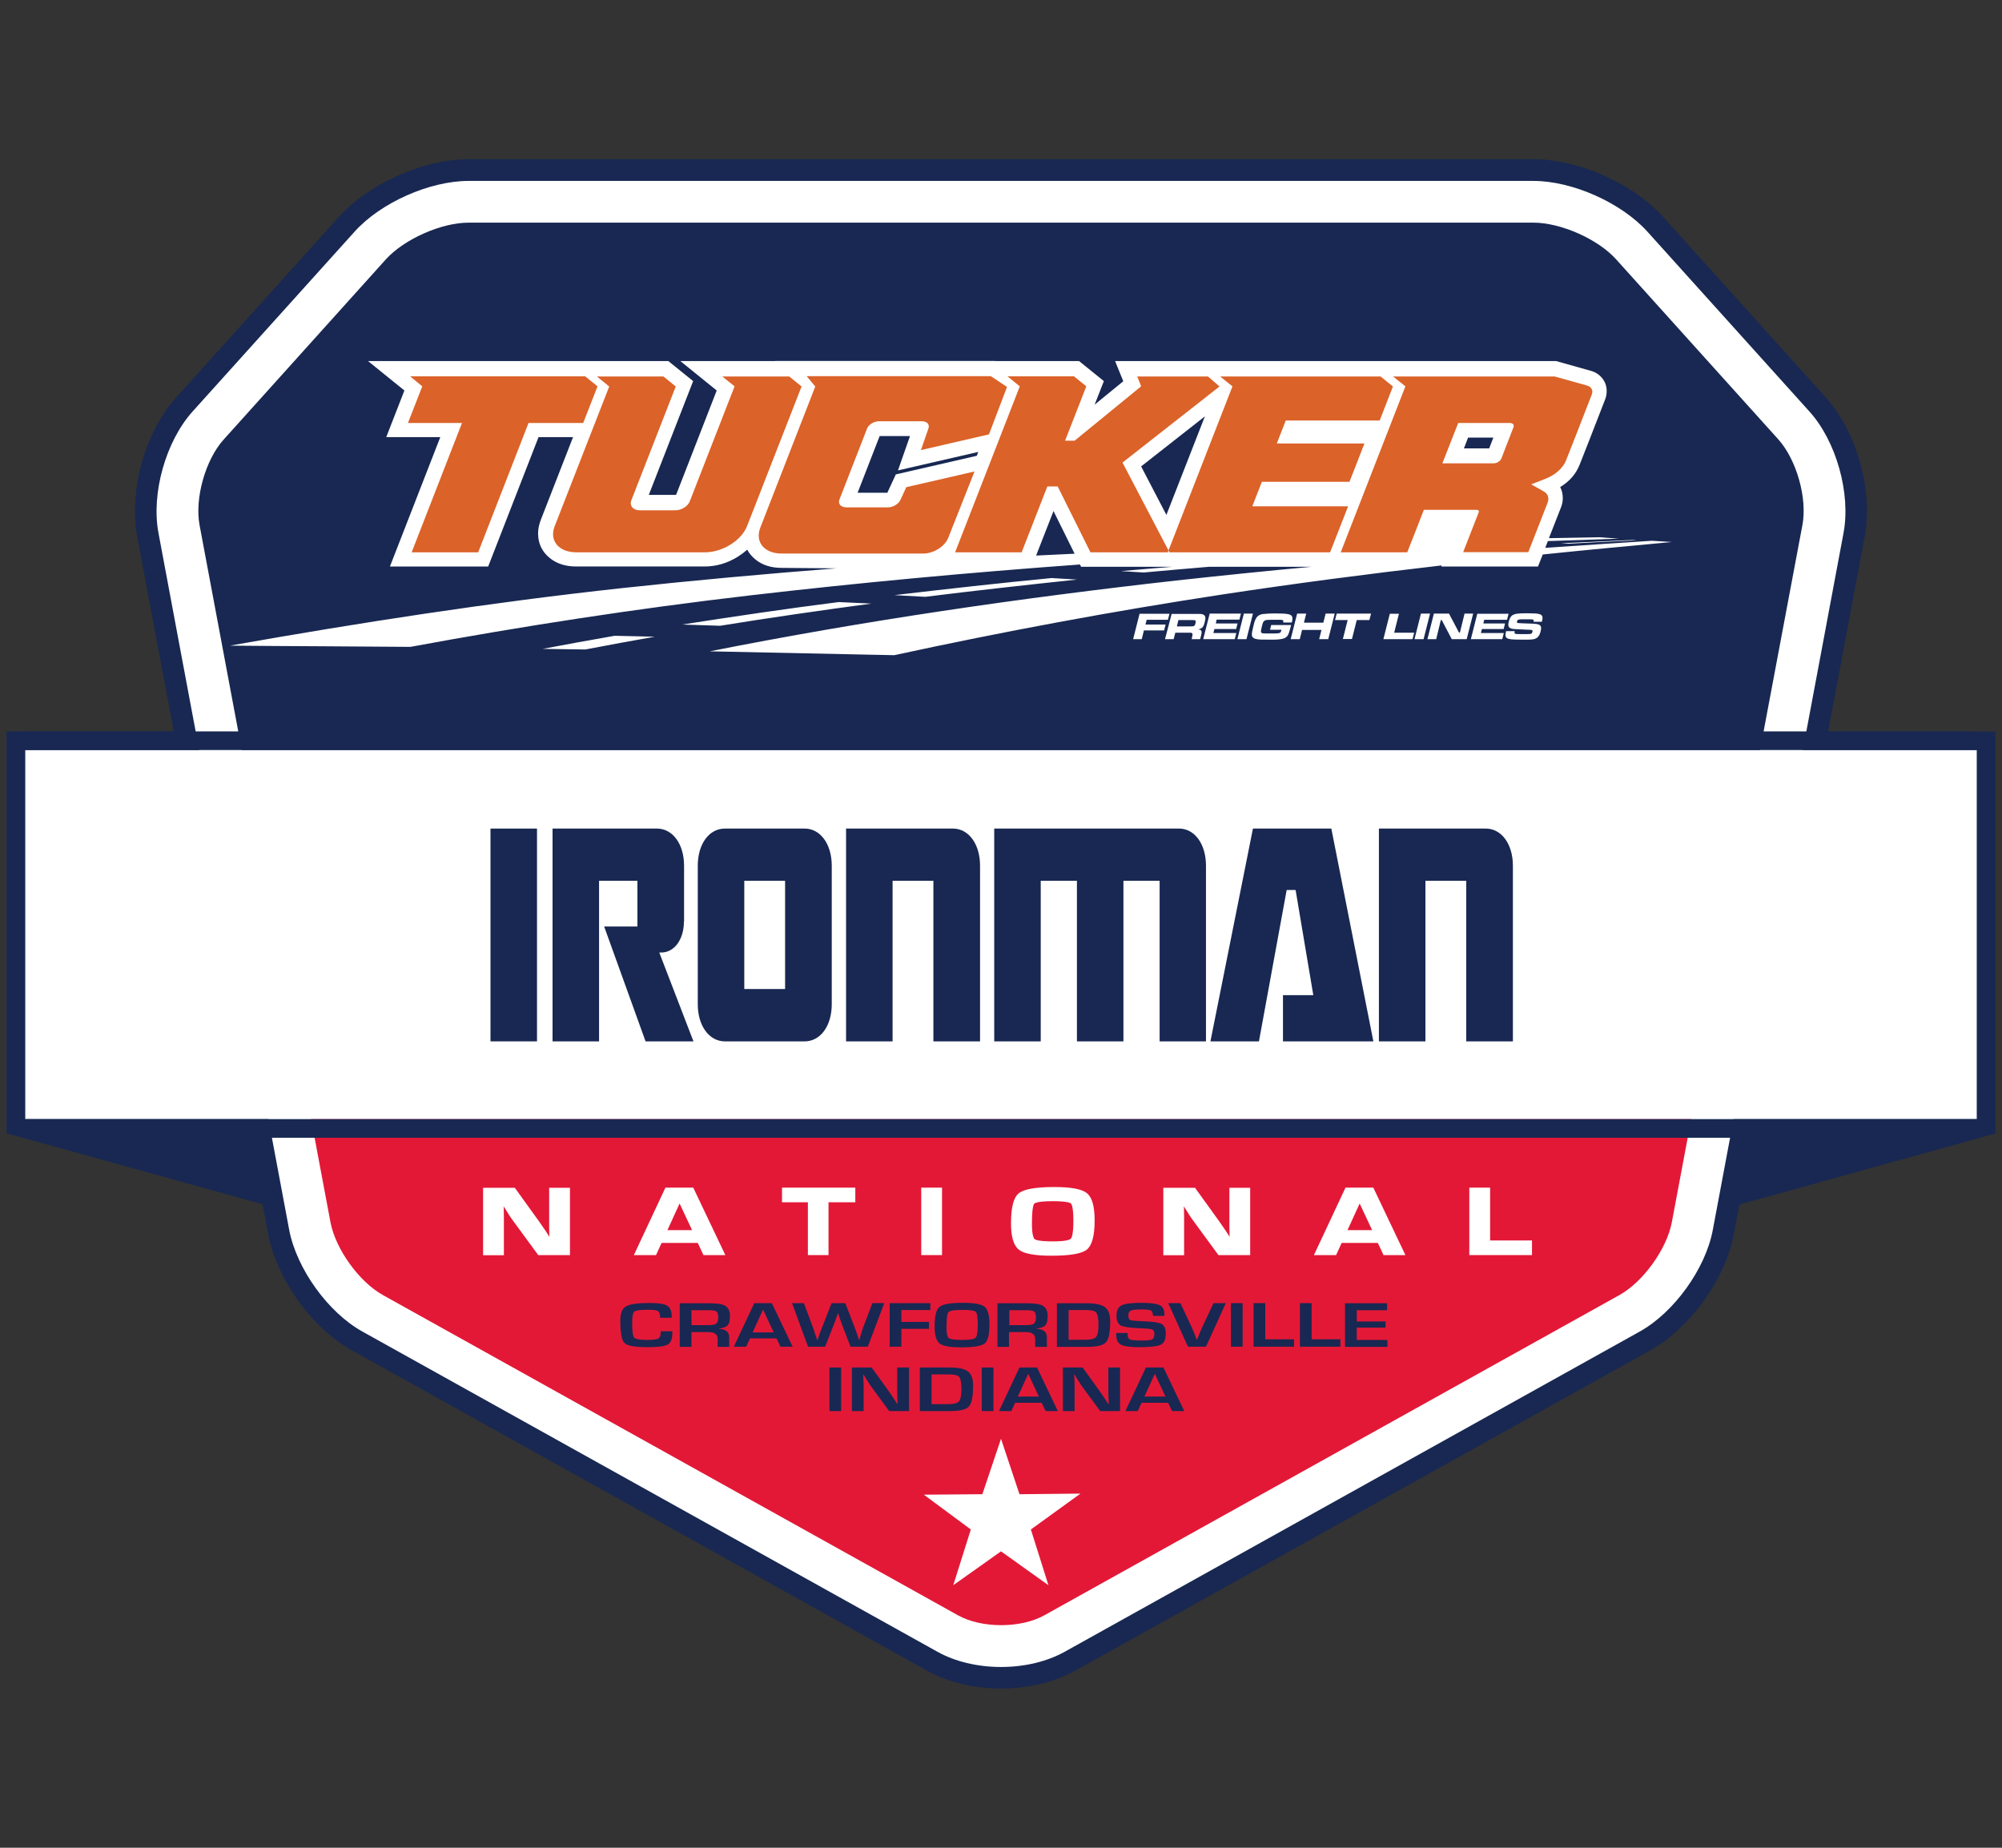 <?xml version="1.0" encoding="UTF-8"?> <svg xmlns="http://www.w3.org/2000/svg" xmlns:xlink="http://www.w3.org/1999/xlink" version="1.1" id="Layer_1" x="0px" y="0px" viewBox="0 0 130 120" style="enable-background:new 0 0 130 120;" xml:space="preserve"><rect x="0" y="0" width="130" height="120" fill="#333333" stroke="none"/> <style type="text/css"> .st0{fill:#182852;} .st1{fill:#FFFFFF;} .st2{fill:#E31837;} .st3{fill-rule:evenodd;clip-rule:evenodd;fill:#FFFFFF;} .st4{fill-rule:evenodd;clip-rule:evenodd;fill:#DB6228;} </style> <g> <g> <g> <g> <path class="st0" d="M65,109.48c-1.72,0-3.4-0.41-4.73-1.14L22.95,87.54c-2.56-1.43-4.82-4.55-5.36-7.44l-0.35-1.84L0.42,73.6 V47.5h11.05L9.09,34.83c-0.55-2.94,0.5-6.69,2.5-8.91l10.52-11.7c1.93-2.14,5.42-3.7,8.3-3.7h69.16c2.88,0,6.37,1.55,8.3,3.7 l10.53,11.7c2,2.23,3.05,5.98,2.5,8.92l-2.37,12.67h11.05v26.1l-16.82,4.67l-0.35,1.84c-0.54,2.88-2.79,6.01-5.36,7.44 l-37.32,20.79C68.4,109.07,66.73,109.48,65,109.48z"></path> </g> <polygon class="st0" points="111.4,72.68 128.36,72.68 128.36,72.68 111.4,77.38 "></polygon> <polygon class="st0" points="18.6,72.68 1.64,72.68 1.64,72.68 18.6,77.38 "></polygon> <g> <path class="st1" d="M111.22,79.88c-0.47,2.52-2.52,5.36-4.75,6.6l-37.33,20.79c-1.15,0.64-2.61,0.99-4.14,0.99 c-1.52,0-2.99-0.35-4.13-0.99L23.54,86.48c-2.24-1.24-4.28-4.09-4.76-6.6l-0.93-4.96l-6.22-33.15l-1.34-7.16 c-0.48-2.56,0.47-5.94,2.21-7.88l10.53-11.69c1.69-1.88,4.87-3.29,7.39-3.29h69.16c2.53,0,5.7,1.42,7.39,3.29l10.53,11.69 c1.74,1.93,2.69,5.32,2.21,7.88l-1.34,7.16L111.22,79.88z"></path> <path class="st0" d="M65,109.66c-1.76,0-3.47-0.41-4.82-1.17L22.86,87.7c-2.61-1.45-4.9-4.63-5.45-7.57L8.91,34.86 c-0.56-2.99,0.51-6.81,2.55-9.07L21.99,14.1c1.96-2.18,5.5-3.76,8.43-3.76h69.16c2.93,0,6.47,1.58,8.43,3.76l10.53,11.69 c2.04,2.27,3.11,6.08,2.54,9.08l-8.49,45.27v0c-0.55,2.93-2.84,6.12-5.45,7.57L69.82,108.5C68.47,109.25,66.76,109.66,65,109.66 z M30.42,13.14c-2.14,0-4.93,1.24-6.35,2.83L13.54,27.66c-1.45,1.62-2.28,4.55-1.88,6.69l8.49,45.27 c0.4,2.12,2.18,4.6,4.06,5.64l37.33,20.79c1.88,1.05,5.03,1.05,6.91,0l37.33-20.79c1.88-1.05,3.67-3.52,4.06-5.64v0l8.49-45.27 c0.4-2.13-0.42-5.07-1.87-6.69l-10.53-11.69c-1.43-1.59-4.22-2.83-6.36-2.83H30.42z"></path> </g> <path class="st1" d="M111.22,79.88c-0.47,2.52-2.52,5.36-4.75,6.6l-37.33,20.79c-1.15,0.64-2.61,0.99-4.14,0.99 c-1.52,0-2.99-0.35-4.13-0.99L23.54,86.48c-2.24-1.24-4.28-4.09-4.76-6.6l-0.93-4.96l-6.22-33.15l-1.34-7.16 c-0.48-2.56,0.47-5.94,2.21-7.88l10.53-11.69c1.69-1.88,4.87-3.29,7.39-3.29h69.16c2.53,0,5.7,1.42,7.39,3.29l10.53,11.69 c1.74,1.93,2.69,5.32,2.21,7.88l-1.34,7.16L111.22,79.88z"></path> <g> <path class="st2" d="M21.46,79.38c0.33,1.74,1.86,3.87,3.41,4.73l37.33,20.79c1.54,0.86,4.08,0.86,5.62,0l37.33-20.79 c1.55-0.86,3.08-2.99,3.41-4.73l1.35-7.19H20.11L21.46,79.38z"></path> <path class="st0" d="M117.04,34.1c0.33-1.74-0.38-4.24-1.56-5.56l-10.53-11.69c-1.18-1.32-3.6-2.39-5.37-2.39H30.42 c-1.77,0-4.19,1.08-5.37,2.39L14.52,28.55c-1.18,1.31-1.89,3.82-1.56,5.56l2.83,15.09h98.41L117.04,34.1z"></path> </g> <path class="st1" d="M128.36,72.68H1.64V48.71h126.72V72.68z"></path> <rect x="1.64" y="72.68" class="st0" width="126.72" height="1.21"></rect> <rect x="1.64" y="47.5" class="st0" width="126.72" height="1.21"></rect> <g> <path class="st0" d="M31.85,53.81h3.02v13.82h-3.02V53.81z"></path> <path class="st0" d="M44.41,59.85c0,1.16-0.62,2.01-1.47,2.01h-0.13l2.22,5.77h-3.11l-2.69-7.46h2.16V57.2H38.9v10.43h-3.02 V53.81h6.78c1.02,0,1.76,1.01,1.76,2.41V59.85z"></path> <path class="st0" d="M52.25,53.81c1.02,0,1.76,1.01,1.76,2.41v9c0,1.4-0.73,2.41-1.76,2.41h-5.18c-1.02,0-1.76-1.01-1.76-2.41 v-9c0-1.4,0.73-2.41,1.76-2.41H52.25z M50.98,64.23V57.2h-2.65v7.03H50.98z"></path> <path class="st0" d="M63.63,67.63h-3.02V57.2h-2.65v10.43h-3.02V53.81h6.94c1.02,0,1.76,1.01,1.76,2.41V67.63z"></path> <path class="st0" d="M78.32,67.63H75.3V57.2h-2.35v10.43h-3.02V57.2h-2.35v10.43h-3.02V53.81h12c1.02,0,1.75,1.01,1.75,2.41 V67.63z"></path> <path class="st0" d="M81.36,53.81h5.09l2.73,13.82h-5.87v-3h1.97l-1.15-6.83h-0.58l-1.8,9.83h-3.15L81.36,53.81z"></path> <path class="st0" d="M98.23,67.63h-3.02V57.2h-2.65v10.43h-3.02V53.81h6.94c1.02,0,1.76,1.01,1.76,2.41V67.63z"></path> </g> </g> <g> <polyline class="st3" points="65,93.44 66.2,97.04 70.16,97 66.94,99.33 68.08,102.95 65,100.75 61.9,102.95 63.04,99.33 59.99,97.07 63.79,97.04 65,93.44 "></polyline> <g> <g> <g> <path class="st1" d="M36.89,77.25v4.13h-1.87l-1.66-2.27c-0.08-0.11-0.21-0.31-0.39-0.59l-0.19-0.3l-0.18-0.3h-0.04l0.02,0.27 l0.01,0.27l0.01,0.54v2.37h-1.1v-4.13h1.87l1.51,2.1c0.13,0.19,0.29,0.41,0.46,0.67l0.22,0.34l0.22,0.34h0.04l-0.01-0.27 l-0.01-0.27l-0.01-0.53v-2.38H36.89z"></path> <path class="st1" d="M37.01,81.51h-2.06l-1.7-2.32c-0.09-0.12-0.22-0.32-0.39-0.6l-0.16-0.25l0.01,0.13l0.01,0.55v2.5h-1.35 v-4.38h2.06l1.55,2.15c0.13,0.19,0.29,0.41,0.47,0.68l0.23,0.36l-0.01-0.14l-0.01-0.54v-2.51h1.35V81.51z M35.08,81.26h1.68 v-3.88h-0.85l0.04,3.45h-0.24l-0.48-0.73c-0.17-0.26-0.33-0.49-0.46-0.67l-1.47-2.04h-1.68v3.88h0.85l-0.02-3.05l-0.03-0.4 h0.25l0.41,0.65c0.17,0.28,0.3,0.47,0.38,0.59L35.08,81.26z"></path> </g> <g> <path class="st1" d="M45.39,80.59h-2.51l-0.36,0.79h-1.17l1.93-4.13h1.66l1.96,4.13h-1.14L45.39,80.59z M45.13,80.01l-1-2.15 l-0.99,2.15H45.13z"></path> <path class="st1" d="M47.1,81.51h-1.42l-0.37-0.79h-2.35l-0.36,0.79h-1.44l2.05-4.38h1.81l0.03,0.07L47.1,81.51z M45.84,81.26 h0.87l-1.84-3.88h-1.5l-1.82,3.88h0.89l0.36-0.79h2.67L45.84,81.26z M45.33,80.14h-2.38l1.18-2.58L45.33,80.14z M43.34,79.89 h1.6l-0.81-1.73L43.34,79.89z"></path> </g> <g> <path class="st1" d="M53.69,77.95v3.43h-1.1v-3.43h-1.68v-0.7h4.51v0.7H53.69z"></path> <path class="st1" d="M53.81,81.51h-1.35v-3.43h-1.68v-0.95h4.76v0.95h-1.74V81.51z M52.71,81.26h0.85v-3.43h1.74v-0.45h-4.26 v0.45h1.68V81.26z"></path> </g> <g> <path class="st1" d="M61.05,77.25v4.13h-1.1v-4.13H61.05z"></path> <path class="st1" d="M61.17,81.51h-1.35v-4.38h1.35V81.51z M60.07,81.26h0.85v-3.88h-0.85V81.26z"></path> </g> <g> <path class="st1" d="M68.46,77.21c1.05,0,1.73,0.12,2.04,0.37c0.3,0.25,0.46,0.81,0.46,1.67c0,0.95-0.15,1.54-0.46,1.79 c-0.31,0.25-1.04,0.37-2.21,0.37c-1.06,0-1.74-0.12-2.05-0.36c-0.31-0.24-0.46-0.78-0.46-1.61c0-0.99,0.15-1.6,0.46-1.86 C66.53,77.34,67.27,77.21,68.46,77.21z M68.37,77.89c-0.74,0-1.17,0.07-1.3,0.2c-0.12,0.13-0.19,0.6-0.19,1.41 c0,0.59,0.07,0.95,0.22,1.07s0.58,0.18,1.29,0.18c0.68,0,1.09-0.07,1.23-0.21c0.14-0.14,0.2-0.55,0.2-1.24 c0-0.69-0.06-1.1-0.19-1.23S69.09,77.89,68.37,77.89z"></path> <path class="st1" d="M68.28,81.55c-1.1,0-1.79-0.13-2.12-0.39c-0.34-0.27-0.51-0.83-0.51-1.71c0-1.03,0.16-1.67,0.5-1.95 c0.33-0.27,1.09-0.41,2.31-0.41c1.09,0,1.79,0.13,2.12,0.4c0.34,0.28,0.5,0.86,0.5,1.77c0,1-0.17,1.61-0.5,1.89 C70.24,81.42,69.49,81.55,68.28,81.55z M68.46,77.34c-1.43,0-1.96,0.19-2.15,0.35c-0.27,0.23-0.41,0.82-0.41,1.76 c0,0.78,0.14,1.29,0.42,1.51c0.28,0.22,0.95,0.34,1.97,0.34c1.42,0,1.94-0.19,2.14-0.34c0.27-0.22,0.41-0.79,0.41-1.69 c0-0.82-0.14-1.35-0.41-1.58C70.14,77.45,69.48,77.34,68.46,77.34z M68.4,80.87c-1,0-1.26-0.12-1.37-0.21 c-0.18-0.15-0.26-0.52-0.26-1.17c0-1.11,0.12-1.38,0.22-1.49c0.1-0.11,0.36-0.24,1.39-0.24c1,0,1.25,0.12,1.35,0.23 c0.11,0.1,0.23,0.35,0.23,1.32c0,0.98-0.14,1.23-0.24,1.33C69.61,80.74,69.36,80.87,68.4,80.87z M68.37,78.01 c-0.95,0-1.16,0.11-1.21,0.16c-0.05,0.05-0.15,0.28-0.15,1.32c0,0.75,0.12,0.93,0.17,0.98c0.07,0.06,0.32,0.15,1.21,0.15 c0.88,0,1.09-0.12,1.14-0.17c0.05-0.05,0.17-0.26,0.17-1.15c0-0.89-0.11-1.09-0.16-1.14C69.5,78.12,69.29,78.01,68.37,78.01z"></path> </g> <g> <path class="st1" d="M81.05,77.25v4.13h-1.87l-1.66-2.27c-0.08-0.11-0.21-0.31-0.39-0.59l-0.19-0.3l-0.18-0.3h-0.04l0.02,0.27 l0.01,0.27l0.01,0.54v2.37h-1.1v-4.13h1.87l1.51,2.1c0.13,0.19,0.29,0.41,0.46,0.67l0.22,0.34l0.22,0.34h0.04l-0.01-0.27 l-0.01-0.27l-0.01-0.53v-2.38H81.05z"></path> <path class="st1" d="M81.18,81.51h-2.06l-1.7-2.32c-0.09-0.12-0.22-0.32-0.39-0.6l-0.16-0.25l0.01,0.13l0.01,0.55v2.5h-1.35 v-4.38h2.06l1.55,2.15c0.13,0.19,0.29,0.41,0.47,0.68l0.23,0.36l-0.01-0.14l-0.01-0.54v-2.51h1.35V81.51z M79.25,81.26h1.68 v-3.88h-0.85l0.04,3.45h-0.24l-0.48-0.73c-0.17-0.26-0.33-0.49-0.46-0.67l-1.47-2.04h-1.68v3.88h0.85l-0.02-3.05l-0.03-0.4 h0.25l0.41,0.65c0.17,0.28,0.3,0.47,0.38,0.59L79.25,81.26z"></path> </g> <g> <path class="st1" d="M89.55,80.59h-2.51l-0.36,0.79h-1.17l1.93-4.13h1.66l1.96,4.13h-1.14L89.55,80.59z M89.3,80.01l-1-2.15 l-0.99,2.15H89.3z"></path> <path class="st1" d="M91.26,81.51h-1.42l-0.37-0.79h-2.35l-0.36,0.79h-1.44l2.05-4.38h1.81l0.03,0.07L91.26,81.51z M90,81.26 h0.87l-1.84-3.88h-1.5l-1.82,3.88h0.89l0.36-0.79h2.67L90,81.26z M89.49,80.14h-2.38l1.18-2.58L89.49,80.14z M87.5,79.89h1.6 l-0.81-1.73L87.5,79.89z"></path> </g> <g> <path class="st1" d="M96.64,77.25v3.43h2.72v0.7h-3.83v-4.13H96.64z"></path> <path class="st1" d="M99.49,81.51h-4.08v-4.38h1.35v3.43h2.72V81.51z M95.66,81.26h3.58v-0.45h-2.72v-3.43h-0.85V81.26z"></path> </g> </g> </g> <g> <g> <path class="st0" d="M42.9,86.46h0.76v0.1c0,0.39-0.1,0.65-0.3,0.76c-0.2,0.12-0.65,0.17-1.35,0.17 c-0.79,0-1.27-0.09-1.46-0.27c-0.18-0.18-0.27-0.67-0.27-1.46c0-0.47,0.12-0.78,0.37-0.92c0.25-0.15,0.76-0.22,1.54-0.22 c0.57,0,0.95,0.06,1.14,0.18s0.29,0.36,0.29,0.72l0,0.06h-0.76V85.5c0-0.19-0.05-0.3-0.15-0.36s-0.32-0.08-0.67-0.08 c-0.47,0-0.75,0.04-0.85,0.12s-0.14,0.32-0.14,0.73c0,0.54,0.04,0.86,0.13,0.96s0.36,0.15,0.82,0.15 c0.38,0,0.62-0.03,0.73-0.08c0.11-0.06,0.17-0.18,0.17-0.37L42.9,86.46z"></path> <path class="st0" d="M44.14,87.47v-2.83h1.97c0.49,0,0.83,0.06,1.01,0.18c0.18,0.12,0.28,0.34,0.28,0.65 c0,0.29-0.05,0.48-0.14,0.59s-0.28,0.18-0.57,0.22v0.02c0.44,0.02,0.66,0.2,0.66,0.55v0.62H46.6v-0.52 c0-0.29-0.2-0.44-0.61-0.44H44.9v0.96H44.14z M44.9,86.06h1.09c0.26,0,0.43-0.03,0.52-0.1c0.08-0.07,0.13-0.2,0.13-0.39 c0-0.2-0.04-0.33-0.11-0.39s-0.23-0.09-0.48-0.09H44.9V86.06z"></path> <path class="st0" d="M50.42,86.92H48.7l-0.25,0.54h-0.8l1.33-2.83h1.14l1.35,2.83h-0.79L50.42,86.92z M50.24,86.53l-0.69-1.48 l-0.68,1.48H50.24z"></path> <path class="st0" d="M57.42,84.63l-1.07,2.83h-1.12l-0.56-1.45c-0.05-0.13-0.11-0.31-0.18-0.53l-0.06-0.17h-0.03l-0.06,0.18 l-0.06,0.17c-0.04,0.12-0.08,0.24-0.13,0.35l-0.57,1.45h-1.11l-1.04-2.83h0.77l0.58,1.55c0.04,0.1,0.08,0.24,0.13,0.41 L53,86.81l0.06,0.21h0.03c0.03-0.09,0.05-0.16,0.07-0.21l0.07-0.21c0.04-0.11,0.09-0.25,0.16-0.41l0.61-1.56h0.89l0.6,1.56 c0.05,0.13,0.1,0.27,0.15,0.41l0.07,0.21l0.07,0.21h0.02l0.06-0.21l0.06-0.21c0.05-0.17,0.1-0.31,0.14-0.42l0.59-1.55H57.42z"></path> <path class="st0" d="M58.53,85.09v0.76h1.79v0.45h-1.79v1.16h-0.76v-2.83h2.64v0.45H58.53z"></path> <path class="st0" d="M62.54,84.61c0.73,0,1.19,0.08,1.4,0.26c0.21,0.17,0.31,0.55,0.31,1.15c0,0.65-0.1,1.06-0.31,1.23 s-0.72,0.25-1.52,0.25c-0.73,0-1.2-0.08-1.41-0.25c-0.21-0.17-0.32-0.53-0.32-1.1c0-0.67,0.1-1.1,0.31-1.27 C61.21,84.69,61.73,84.61,62.54,84.61z M62.48,85.07c-0.51,0-0.81,0.05-0.89,0.14s-0.13,0.41-0.13,0.96 c0,0.41,0.05,0.65,0.15,0.73s0.4,0.12,0.89,0.12c0.47,0,0.75-0.05,0.85-0.14c0.09-0.09,0.14-0.38,0.14-0.85 c0-0.47-0.04-0.75-0.13-0.84C63.27,85.11,62.98,85.07,62.48,85.07z"></path> <path class="st0" d="M64.77,87.47v-2.83h1.97c0.49,0,0.83,0.06,1.01,0.18c0.18,0.12,0.28,0.34,0.28,0.65 c0,0.29-0.05,0.48-0.14,0.59s-0.28,0.18-0.57,0.22v0.02c0.44,0.02,0.66,0.2,0.66,0.55v0.62h-0.76v-0.52 c0-0.29-0.2-0.44-0.61-0.44h-1.09v0.96H64.77z M65.53,86.06h1.09c0.26,0,0.43-0.03,0.52-0.1c0.08-0.07,0.13-0.2,0.13-0.39 c0-0.2-0.04-0.33-0.11-0.39s-0.23-0.09-0.48-0.09h-1.14V86.06z"></path> <path class="st0" d="M68.63,87.47v-2.83h1.96c0.56,0,0.95,0.09,1.17,0.26s0.33,0.48,0.33,0.91c0,0.71-0.09,1.16-0.27,1.36 c-0.18,0.2-0.58,0.3-1.21,0.3H68.63z M69.39,87.01h1.08c0.36,0,0.6-0.06,0.7-0.18s0.16-0.38,0.16-0.78 c0-0.42-0.05-0.68-0.14-0.8s-0.32-0.17-0.67-0.17h-1.13V87.01z"></path> <path class="st0" d="M75.62,85.46h-0.74c0-0.03-0.01-0.05-0.01-0.06c-0.02-0.16-0.07-0.26-0.15-0.3 c-0.08-0.04-0.28-0.06-0.58-0.06c-0.36,0-0.59,0.02-0.7,0.07s-0.17,0.15-0.17,0.3c0,0.18,0.04,0.29,0.13,0.32 c0.09,0.04,0.39,0.06,0.89,0.08c0.6,0.02,0.98,0.08,1.15,0.18c0.17,0.1,0.26,0.3,0.26,0.6c0,0.38-0.1,0.62-0.31,0.73 c-0.21,0.11-0.66,0.17-1.35,0.17c-0.63,0-1.04-0.05-1.25-0.16c-0.21-0.11-0.31-0.33-0.31-0.66l0-0.1h0.74l0,0.06 c0,0.2,0.05,0.32,0.15,0.36c0.1,0.04,0.36,0.07,0.8,0.07c0.34,0,0.56-0.03,0.65-0.08c0.09-0.05,0.14-0.17,0.14-0.35 c0-0.14-0.04-0.23-0.11-0.27s-0.22-0.07-0.46-0.08l-0.42-0.02c-0.63-0.03-1.04-0.09-1.21-0.19c-0.17-0.1-0.26-0.31-0.26-0.63 c0-0.33,0.11-0.55,0.32-0.66c0.21-0.11,0.63-0.17,1.27-0.17c0.6,0,1,0.05,1.21,0.15s0.31,0.3,0.31,0.59V85.46z"></path> <path class="st0" d="M78.8,84.63h0.8l-1.29,2.83h-1.17l-1.28-2.83h0.79l0.75,1.6c0.07,0.15,0.17,0.41,0.31,0.77h0.02l0.08-0.19 c0.09-0.24,0.17-0.43,0.24-0.58L78.8,84.63z"></path> <path class="st0" d="M80.69,84.63v2.83h-0.76v-2.83H80.69z"></path> <path class="st0" d="M82.16,84.63v2.35h1.87v0.48H81.4v-2.83H82.16z"></path> <path class="st0" d="M85.17,84.63v2.35h1.87v0.48h-2.63v-2.83H85.17z"></path> <path class="st0" d="M88.1,85.09v0.73h1.87v0.4H88.1v0.8h1.99v0.45h-2.75v-2.83h2.73v0.45H88.1z"></path> <path class="st0" d="M54.62,88.81v2.83h-0.76v-2.83H54.62z"></path> <path class="st0" d="M59.03,88.81v2.83h-1.29l-1.14-1.55c-0.06-0.08-0.15-0.21-0.27-0.41l-0.13-0.2l-0.12-0.2h-0.03l0.01,0.19 l0.01,0.18l0.01,0.37v1.62h-0.76v-2.83h1.28l1.04,1.44c0.09,0.13,0.2,0.28,0.32,0.46l0.15,0.23l0.15,0.23h0.03l-0.01-0.18 l-0.01-0.18l-0.01-0.37v-1.63H59.03z"></path> <path class="st0" d="M59.73,91.64v-2.83h1.96c0.56,0,0.95,0.09,1.17,0.26s0.33,0.48,0.33,0.91c0,0.71-0.09,1.16-0.27,1.36 c-0.18,0.2-0.58,0.3-1.21,0.3H59.73z M60.49,91.19h1.08c0.36,0,0.6-0.06,0.7-0.18s0.16-0.38,0.16-0.78 c0-0.42-0.05-0.68-0.14-0.8s-0.32-0.17-0.67-0.17h-1.13V91.19z"></path> <path class="st0" d="M64.51,88.81v2.83h-0.76v-2.83H64.51z"></path> <path class="st0" d="M67.64,91.1h-1.72l-0.25,0.54h-0.8l1.33-2.83h1.14l1.35,2.83h-0.79L67.64,91.1z M67.46,90.7l-0.69-1.48 l-0.68,1.48H67.46z"></path> <path class="st0" d="M72.73,88.81v2.83h-1.29l-1.14-1.55c-0.06-0.08-0.15-0.21-0.27-0.41l-0.13-0.2l-0.12-0.2h-0.03l0.01,0.19 l0.01,0.18l0.01,0.37v1.62h-0.76v-2.83h1.28l1.04,1.44c0.09,0.13,0.2,0.28,0.32,0.46l0.15,0.23l0.15,0.23H72l-0.01-0.18 l-0.01-0.18l-0.01-0.37v-1.63H72.73z"></path> <path class="st0" d="M75.85,91.1h-1.72l-0.25,0.54h-0.8l1.33-2.83h1.14l1.35,2.83h-0.79L75.85,91.1z M75.68,90.7l-0.69-1.48 l-0.68,1.48H75.68z"></path> </g> </g> </g> </g> <g> <g> <g> <path class="st3" d="M35.24,42.14c1.55-0.29,3.11-0.58,4.67-0.85l2.61,0.06c-1.51,0.27-3.01,0.54-4.51,0.83L35.24,42.14 M58.08,38.65c0.66,0.04,1.33,0.07,2,0.11c3.28-0.41,6.56-0.77,9.85-1.12l-1.64-0.1C64.88,37.87,61.48,38.25,58.08,38.65z M44.3,40.56l2.46,0.08c3.27-0.53,6.54-1,9.82-1.44l-2.12-0.1C51.08,39.53,47.69,40.03,44.3,40.56z M105.98,35.07L105.98,35.07 c-1.54,0.07-3.08,0.14-4.61,0.21l0.47,0.03c1.06-0.06,2.12-0.11,3.18-0.16l1.27-0.06L105.98,35.07z M69.78,35.96l-1.37-2.77 l-1.13,2.89C68.12,36.04,68.95,36,69.78,35.96z M54.32,36.91c-4.64,0.36-9.27,0.78-13.89,1.28c-8.55,0.93-17.04,2.24-25.5,3.74 c1.95,0.02,3.9,0.03,5.84,0.04c1.96,0.01,3.92,0.03,5.88,0.04c7.3-1.35,14.64-2.48,22.03-3.34c7.13-0.83,14.29-1.49,21.45-2.01 l0.07,0.15h5.92c-1.11,0.09-2.21,0.18-3.32,0.28l1.47,0.09c1.41-0.13,2.82-0.25,4.23-0.37h6.65c-2.92,0.27-5.84,0.57-8.76,0.89 c-10.16,1.14-20.29,2.61-30.3,4.6c3.49,0.07,6.98,0.15,10.48,0.22l1.5,0.03c7.05-1.53,14.14-2.85,21.29-3.94 c4.74-0.72,9.49-1.34,14.26-1.89l-0.03,0.07h6.28l0.31-0.78c2.79-0.29,5.58-0.55,8.38-0.81l-1.3-0.08 c-2.31,0.15-4.61,0.3-6.92,0.46l0.17-0.44c1.54-0.05,3.07-0.1,4.61-0.16l-1.29-0.09c-1.08,0.02-2.16,0.04-3.25,0.06l0.78-1.99 c0.08-0.2,0.12-0.4,0.12-0.61c0-0.27-0.06-0.51-0.17-0.72c0.6-0.36,1.02-0.84,1.26-1.44l0.61-1.55l1.05-2.7 c0.07-0.18,0.1-0.36,0.1-0.54c0-0.33-0.1-0.61-0.31-0.86c-0.19-0.23-0.43-0.38-0.73-0.46l-2.24-0.63H72.41l0.53,1.31l-1.86,1.52 l0.6-1.53l-1.61-1.3h-5.44l-0.02-0.01H50.34l0.01,0.01h-6.17l2.36,1.91l-2.63,6.76c-0.02,0.01-0.04,0.02-0.06,0.02l-1.72,0 l2.88-7.39l-1.61-1.3H23.9l2.36,1.91l-1.18,3.03h3.51l-3.27,8.4h6.38l3.27-8.4h2.24l-2.1,5.39c-0.11,0.29-0.17,0.58-0.17,0.87 c0,0.65,0.26,1.19,0.77,1.6c0.45,0.36,1.02,0.54,1.7,0.54h8.34c0.76,0,1.48-0.21,2.17-0.64c0.22-0.14,0.42-0.29,0.6-0.45 c0.13,0.24,0.31,0.45,0.54,0.64c0.45,0.36,1.01,0.54,1.69,0.54L54.32,36.91z M63.52,29.35l-5.21,1.2l0.78-2.23h-1.97L55.69,32 l1.93,0l0.55-1.19l5.26-1.21L63.52,29.35z M95.06,29.12l1.64,0l0.27-0.7h-1.64L95.06,29.12z M78.24,27.04l-4.14,3.25l1.64,3.15 L78.24,27.04z"></path> <path class="st4" d="M52.38,24.43l0.56,0.67l-3.57,9.17c-0.36,0.93,0.26,1.68,1.39,1.68l9.18,0c0.68,0,1.4-0.45,1.63-1.01 l1.71-4.32l-4.43,1.02l-0.37,0.8c-0.11,0.28-0.48,0.51-0.82,0.51l-2.7,0c-0.35,0-0.57-0.23-0.45-0.51l1.79-4.6 c0.1-0.27,0.45-0.48,0.77-0.48h2.81c0.33,0,0.51,0.22,0.4,0.49l-0.48,1.38l4.42-1.02l1.17-3.08l-1.05-0.7H52.38 M91.26,25.09 l-4.2,10.78h4.32l1.08-2.76h3.43c0.11,0,0.17,0.07,0.13,0.16l-1.01,2.59h4.23l1.25-3.2c0.12-0.31,0.03-0.59-0.24-0.74 l-0.67-0.38l-0.16-0.09c0.11-0.03,0.21-0.07,0.31-0.11l0.66-0.26c0.62-0.25,1.12-0.7,1.31-1.2l0.61-1.55l1.05-2.7 c0.11-0.27-0.02-0.51-0.3-0.59l-2.11-0.59H90.46L91.26,25.09z M74.1,25.09l-4.32,3.53h-0.62l1.38-3.53l-0.8-0.65h-4.32l0.8,0.65 l-4.2,10.78h4.32l1.67-4.28h0.67l2.13,4.28h5.13l-3.05-5.83l6.3-4.94l-0.75-0.65h-4.59L74.1,25.09z M93.66,30.09l3.33,0 c0.21,0,0.43-0.14,0.5-0.31l0.79-2.04c0.06-0.15-0.05-0.27-0.23-0.27h-3.36L93.66,30.09z M47.7,25.09l-2.91,7.47 c-0.12,0.32-0.54,0.58-0.93,0.58l-1.21,0l-1.11,0c-0.44,0-0.68-0.3-0.54-0.66l2.88-7.38l-0.8-0.65h-4.32l0.8,0.65l-3.54,9.07 c-0.37,0.94,0.26,1.7,1.41,1.7h8.34c1.14,0,2.37-0.76,2.74-1.7l3.54-9.07l-0.8-0.65H46.9L47.7,25.09z M80.03,25.09l-4.2,10.78 h10.54l1.17-2.99h-6.22l0.62-1.59h5.69l0.97-2.49h-5.69l0.58-1.49h6.1l0.86-2.21l-0.8-0.65H79.23L80.03,25.09z M27.42,25.09 l-0.93,2.38h3.51l-3.27,8.4h4.32l3.27-8.4h3.55l0.93-2.38l-0.8-0.65H26.63L27.42,25.09z"></path> <path class="st3" d="M78.55,39.85l-0.42,1.66h2.05l0.1-0.4h-1.49l0.07-0.26h1.41l0.09-0.36h-1.41L79,40.24h1.48l0.1-0.39H78.55 M86.8,39.85l-0.11,0.42h0.82l-0.31,1.23h0.59l0.31-1.23h0.82l0.11-0.42H86.8z M92.27,39.85l-0.42,1.66h0.59l0.42-1.66H92.27z M95.93,39.85l-0.42,1.66h2.04l0.1-0.4h-1.49l0.07-0.26h1.41l0.09-0.36h-1.41l0.06-0.24h1.48l0.1-0.39H95.93z M76.42,40.68 l0.1-0.41h0.78l0.15,0c0.19,0,0.22,0.03,0.18,0.2c-0.04,0.18-0.08,0.21-0.3,0.21l-0.13,0H76.42z M84.23,39.85l-0.42,1.66h0.59 l0.15-0.6h1.26l-0.15,0.6h0.59l0.42-1.66h-0.59l-0.15,0.59h-1.26l0.15-0.59H84.23z M75.65,41.51h0.56l0.11-0.42h0.79l0.13,0 c0.21,0,0.23,0.04,0.16,0.33l-0.02,0.09h0.55l0.04-0.15l0.03-0.12c0.07-0.27,0.02-0.35-0.23-0.37c0.12-0.01,0.17-0.03,0.24-0.07 c0.11-0.07,0.16-0.16,0.22-0.4c0.04-0.16,0.05-0.25,0.04-0.31c-0.02-0.09-0.07-0.16-0.17-0.19c-0.07-0.03-0.15-0.03-0.35-0.03 h-1.67L75.65,41.51z M97.81,40.96l-0.02,0.08c-0.06,0.23-0.04,0.34,0.08,0.41c0.12,0.07,0.34,0.09,0.89,0.09 c0.06,0,0.11,0,0.19,0c0.06,0,0.12,0,0.19,0c0.12,0,0.13,0,0.16,0c0.18-0.01,0.29-0.02,0.37-0.05c0.19-0.07,0.3-0.21,0.37-0.49 c0.09-0.36,0-0.46-0.4-0.49c-0.07-0.01-0.26-0.01-0.49-0.02c-0.2-0.01-0.39-0.01-0.47-0.02c-0.06,0-0.1-0.01-0.12-0.01 c-0.05-0.01-0.07-0.05-0.05-0.11c0.02-0.08,0.06-0.11,0.15-0.12c0.07-0.01,0.12-0.01,0.27-0.01c0.07,0,0.09,0,0.12,0l0.28,0 c0.26,0,0.28,0.02,0.25,0.16h0.54c0.01-0.03,0.02-0.06,0.02-0.08c0.08-0.33-0.02-0.43-0.46-0.46c-0.08,0-0.24-0.01-0.42-0.01 c-0.07,0-0.16,0-0.26,0c-0.16,0-0.23,0-0.29,0.01c-0.22,0.01-0.32,0.03-0.43,0.08c-0.15,0.06-0.25,0.21-0.31,0.46 c-0.04,0.17-0.04,0.27,0.02,0.35c0.06,0.08,0.18,0.12,0.45,0.13c0.06,0,0.1,0,0.18,0.01c0.09,0,0.18,0.01,0.27,0.01 c0.06,0,0.11,0.01,0.17,0.01c0.13,0,0.19,0.01,0.26,0.01c0.18,0,0.21,0.03,0.19,0.13c-0.03,0.13-0.08,0.15-0.34,0.15l-0.29,0 l-0.24,0c-0.29,0-0.32-0.02-0.28-0.19H97.81z M93.11,39.85l-0.42,1.66h0.57l0.3-1.24h0.06l0.65,1.24h0.97l0.42-1.66H95.1 l-0.3,1.23h-0.06l-0.65-1.23H93.11z M90.25,39.85l-0.42,1.66h1.89l0.11-0.42h-1.3l0.31-1.23H90.25z M82.55,40.57l-0.08,0.33 h0.74c-0.01,0.02-0.01,0.04-0.01,0.05c-0.04,0.16-0.09,0.18-0.41,0.19l-0.3,0l-0.27,0c-0.38,0-0.39-0.02-0.28-0.46 c0.11-0.43,0.11-0.43,0.77-0.43c0.06,0,0.11,0,0.2,0c0.13,0,0.17,0,0.21,0c0.12,0.01,0.16,0.01,0.19,0.04 c0.03,0.02,0.03,0.04,0.01,0.14h0.56c0.02-0.06,0.02-0.09,0.03-0.11c0.02-0.1,0.02-0.17,0.01-0.22 c-0.03-0.15-0.15-0.21-0.45-0.24c-0.12-0.01-0.38-0.02-0.6-0.02c-0.17,0-0.34,0-0.51,0.01c-0.13,0.01-0.26,0.02-0.37,0.03 c-0.18,0.03-0.31,0.1-0.4,0.23c-0.08,0.12-0.13,0.25-0.2,0.55c-0.03,0.12-0.06,0.24-0.08,0.35c-0.02,0.09-0.02,0.17-0.02,0.24 c0.01,0.14,0.13,0.23,0.32,0.26c0.17,0.03,0.33,0.03,0.73,0.03c0.15,0,0.29,0,0.41,0c0.16,0,0.23-0.01,0.33-0.02 c0.28-0.03,0.41-0.09,0.51-0.21c0.07-0.09,0.1-0.17,0.18-0.46l0.06-0.22c0,0,0-0.02,0.01-0.04H82.55z M80.77,39.85l-0.42,1.66 h0.59l0.42-1.66H80.77z M74,39.85l-0.42,1.66h0.56l0.14-0.57h1.31l0.1-0.38h-1.31l0.08-0.31h1.38l0.1-0.39H74z"></path> </g> </g> </g> </g> </svg> 